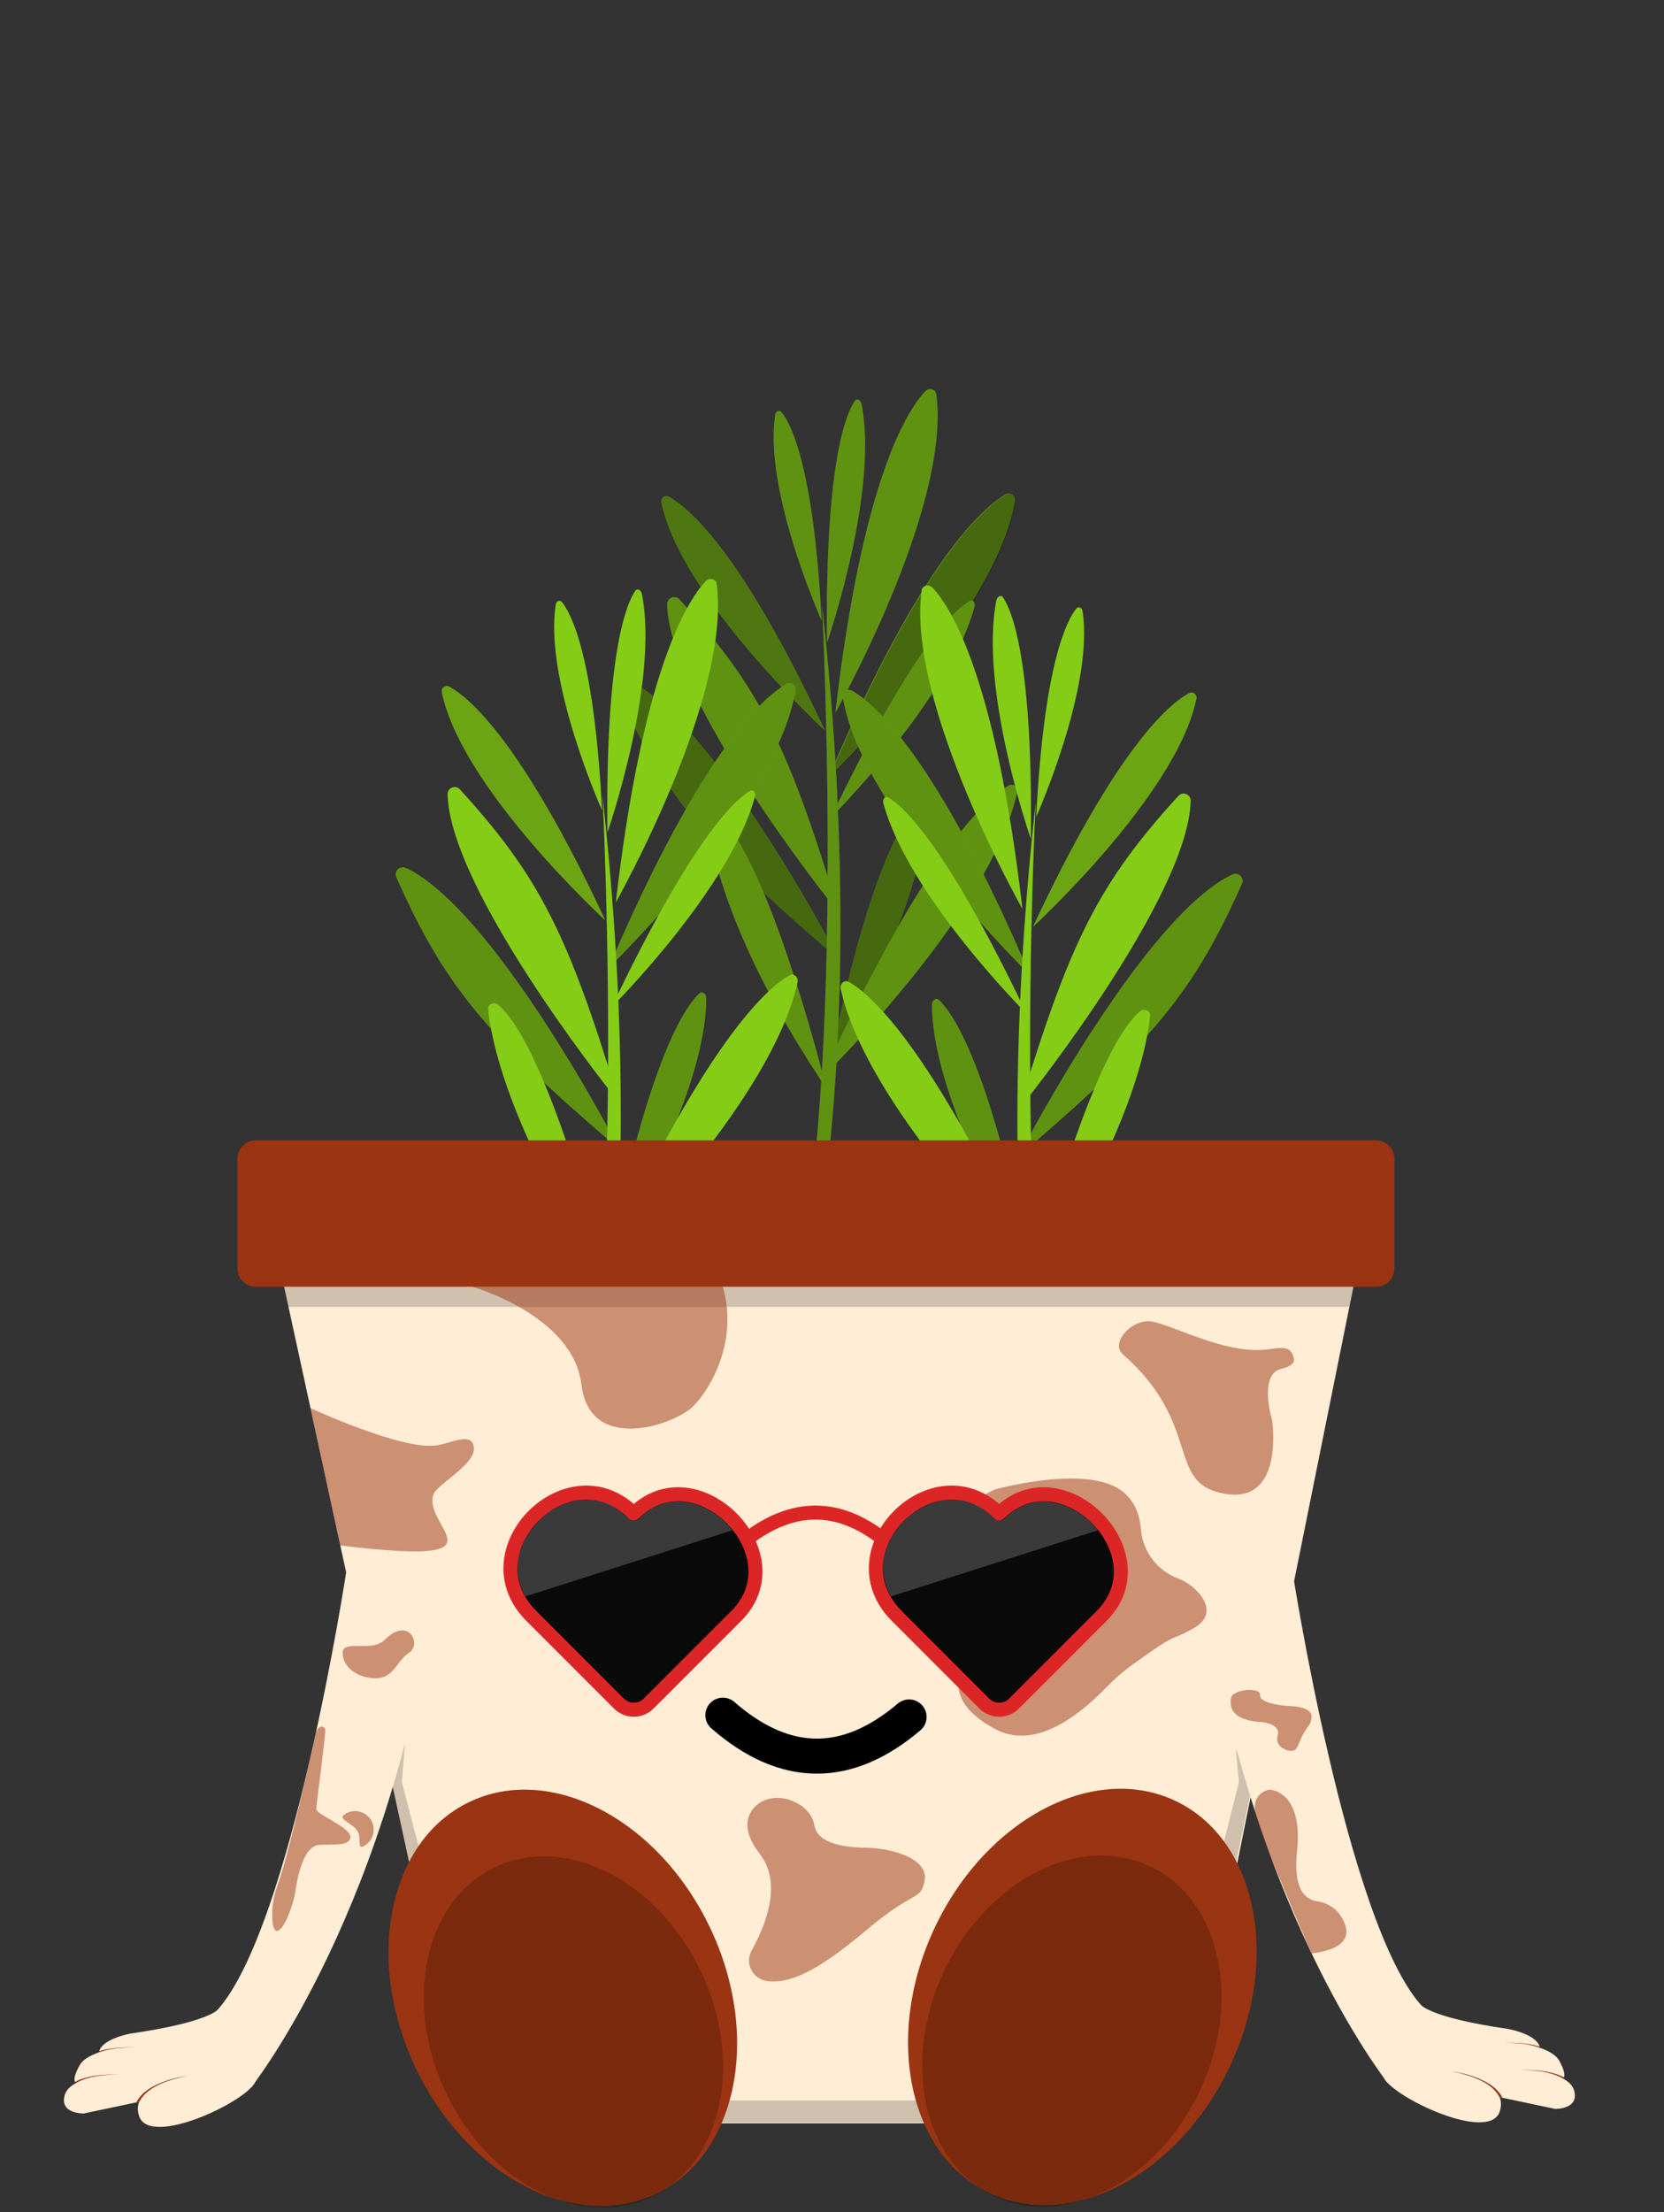 <svg width="76" height="101" viewBox="0 0 76 101" fill="none" xmlns="http://www.w3.org/2000/svg">
<rect x="0" y="0" width="76" height="101" fill="#333333" stroke="none"/>
<g clip-path="url(#clip0_706_1509)">
<path d="M37.976 43.162C37.976 43.162 32.516 32.808 28.565 30.958C28.294 30.83 28.009 31.108 28.13 31.384C30.286 36.226 32.132 38.508 38.07 43.59C38.07 43.59 38.284 43.421 37.976 43.162Z" fill="#84CC16"/>
<path opacity="0.3" d="M37.976 43.162C37.976 43.162 32.516 32.808 28.565 30.958C28.294 30.83 28.009 31.108 28.13 31.384C30.286 36.226 32.132 38.508 38.07 43.59C38.07 43.59 38.284 43.421 37.976 43.162Z" fill="#0A0A0A"/>
<path d="M37.538 48.905C37.538 48.905 35.001 38.997 32.753 37.182C32.597 37.056 32.305 37.179 32.321 37.379C32.423 38.634 33.223 42.855 37.511 49.344C37.511 49.344 37.765 49.24 37.538 48.906V48.905Z" fill="#84CC16"/>
<path d="M37.87 41.115C37.87 41.115 30.579 31.958 30.471 27.598C30.463 27.297 30.832 27.148 31.034 27.371C34.604 31.289 35.953 33.897 38.223 41.374C38.223 41.374 37.982 41.502 37.868 41.115H37.87Z" fill="#84CC16"/>
<path d="M37.674 33.349C37.674 33.349 31.091 27.31 30.207 22.926C30.169 22.733 30.375 22.586 30.548 22.68C31.453 23.171 33.862 25.179 37.674 33.349Z" fill="#84CC16"/>
<path opacity="0.2" d="M37.674 33.349C37.674 33.349 31.091 27.31 30.207 22.926C30.169 22.733 30.375 22.586 30.548 22.68C31.453 23.171 33.862 25.179 37.674 33.349Z" fill="#0A0A0A"/>
<path d="M37.526 28.332C37.526 28.332 34.861 22.386 35.411 18.923C35.435 18.771 35.605 18.705 35.691 18.814C36.144 19.378 37.172 21.404 37.525 28.332H37.526Z" fill="#84CC16"/>
<path d="M37.771 29.341C37.771 29.341 40.148 22.489 39.344 18.436C39.309 18.257 39.128 18.177 39.045 18.3C38.61 18.944 37.676 21.275 37.771 29.339V29.341Z" fill="#84CC16"/>
<path d="M37.907 48.523C37.907 48.523 42.273 41.49 42.284 36.895C42.284 36.692 42.094 36.569 41.968 36.687C41.312 37.307 39.681 39.674 37.905 48.523H37.907Z" fill="#84CC16"/>
<path opacity="0.3" d="M37.907 48.523C37.907 48.523 42.273 41.49 42.284 36.895C42.284 36.692 42.094 36.569 41.968 36.687C41.312 37.307 39.681 39.674 37.905 48.523H37.907Z" fill="#0A0A0A"/>
<path d="M37.774 48.666C37.723 48.776 37.864 48.874 37.948 48.789C39.581 47.134 45.383 40.984 46.452 36.191C46.507 35.944 46.286 35.745 46.088 35.856C45.069 36.432 42.351 38.816 37.774 48.666Z" fill="#84CC16"/>
<path d="M38.151 32.538C38.151 32.538 43.459 23.155 42.759 17.988C42.729 17.761 42.428 17.685 42.263 17.861C41.398 18.78 39.376 21.992 38.153 32.538H38.151Z" fill="#84CC16"/>
<path d="M38.006 35.102C37.966 35.193 38.083 35.273 38.152 35.201C39.634 33.702 45.639 27.393 46.363 22.838C46.4 22.609 46.138 22.448 45.931 22.569C44.867 23.191 42.097 25.631 38.006 35.102Z" fill="#84CC16"/>
<path opacity="0.3" d="M38.043 35.102C38.003 35.193 38.12 35.273 38.188 35.201C39.67 33.702 45.675 27.393 46.4 22.838C46.436 22.609 46.174 22.448 45.968 22.569C44.903 23.191 42.134 25.631 38.043 35.102Z" fill="#0A0A0A"/>
<path d="M37.966 37.31C37.966 37.31 43.368 31.926 44.507 27.703C44.556 27.518 44.427 27.356 44.291 27.435C43.587 27.842 41.633 29.615 37.964 37.31H37.966Z" fill="#84CC16"/>
<path d="M35.612 61.845C35.636 61.859 35.662 61.876 35.689 61.89C35.924 62.027 36.226 61.907 36.3 61.645C36.989 59.162 39.747 47.568 37.545 27.641C37.545 27.641 38.888 53.498 35.462 61.386C35.389 61.556 35.454 61.752 35.614 61.847L35.612 61.845Z" fill="#84CC16"/>
<g opacity="0.3">
<path d="M37.976 43.162C37.976 43.162 32.516 32.808 28.565 30.958C28.294 30.83 28.009 31.108 28.13 31.384C30.286 36.226 32.132 38.508 38.07 43.59C38.07 43.59 38.284 43.421 37.976 43.162Z" fill="#0A0A0A"/>
<path opacity="0.3" d="M37.976 43.162C37.976 43.162 32.516 32.808 28.565 30.958C28.294 30.83 28.009 31.108 28.13 31.384C30.286 36.226 32.132 38.508 38.07 43.59C38.07 43.59 38.284 43.421 37.976 43.162Z" fill="#0A0A0A"/>
<path d="M37.538 48.905C37.538 48.905 35.001 38.997 32.753 37.182C32.597 37.056 32.305 37.179 32.321 37.379C32.423 38.634 33.223 42.855 37.511 49.344C37.511 49.344 37.765 49.24 37.538 48.906V48.905Z" fill="#0A0A0A"/>
<path d="M37.87 41.115C37.87 41.115 30.579 31.958 30.471 27.598C30.463 27.297 30.832 27.148 31.034 27.371C34.604 31.289 35.953 33.897 38.223 41.374C38.223 41.374 37.982 41.502 37.868 41.115H37.87Z" fill="#0A0A0A"/>
<path d="M37.672 33.349C37.672 33.349 31.09 27.31 30.206 22.926C30.168 22.733 30.374 22.586 30.546 22.68C31.451 23.171 33.861 25.179 37.672 33.349Z" fill="#0A0A0A"/>
<path opacity="0.2" d="M37.672 33.349C37.672 33.349 31.09 27.31 30.206 22.926C30.168 22.733 30.374 22.586 30.546 22.68C31.451 23.171 33.861 25.179 37.672 33.349Z" fill="#0A0A0A"/>
<path d="M37.526 28.332C37.526 28.332 34.861 22.386 35.411 18.923C35.435 18.771 35.605 18.705 35.691 18.814C36.144 19.378 37.172 21.404 37.525 28.332H37.526Z" fill="#0A0A0A"/>
<path d="M37.769 29.341C37.769 29.341 40.147 22.489 39.343 18.436C39.307 18.257 39.127 18.177 39.044 18.3C38.609 18.944 37.675 21.275 37.769 29.339V29.341Z" fill="#0A0A0A"/>
<path d="M37.907 48.523C37.907 48.523 42.273 41.49 42.284 36.895C42.284 36.692 42.094 36.569 41.968 36.687C41.312 37.307 39.681 39.674 37.905 48.523H37.907Z" fill="#0A0A0A"/>
<path opacity="0.3" d="M37.907 48.523C37.907 48.523 42.273 41.49 42.284 36.895C42.284 36.692 42.094 36.569 41.968 36.687C41.312 37.307 39.681 39.674 37.905 48.523H37.907Z" fill="#0A0A0A"/>
<path d="M37.774 48.666C37.723 48.776 37.864 48.874 37.948 48.789C39.581 47.134 45.383 40.984 46.452 36.191C46.507 35.944 46.286 35.745 46.088 35.856C45.069 36.432 42.351 38.816 37.774 48.666Z" fill="#0A0A0A"/>
<path d="M38.15 32.538C38.15 32.538 43.458 23.155 42.758 17.988C42.727 17.761 42.427 17.685 42.262 17.861C41.397 18.78 39.375 21.992 38.151 32.538H38.15Z" fill="#0A0A0A"/>
<path d="M38.004 35.102C37.964 35.193 38.081 35.273 38.15 35.201C39.632 33.702 45.637 27.393 46.361 22.838C46.398 22.609 46.136 22.448 45.929 22.569C44.865 23.191 42.096 25.631 38.004 35.102Z" fill="#0A0A0A"/>
<path opacity="0.3" d="M38.041 35.102C38.001 35.193 38.118 35.273 38.187 35.201C39.669 33.702 45.674 27.393 46.398 22.838C46.435 22.609 46.173 22.448 45.967 22.569C44.902 23.191 42.133 25.631 38.041 35.102Z" fill="#0A0A0A"/>
<path d="M37.966 37.31C37.966 37.31 43.368 31.926 44.507 27.703C44.556 27.518 44.427 27.356 44.291 27.435C43.587 27.842 41.633 29.615 37.964 37.31H37.966Z" fill="#0A0A0A"/>
<path d="M35.611 61.845C35.635 61.859 35.661 61.876 35.688 61.89C35.923 62.027 36.225 61.907 36.298 61.645C36.987 59.162 39.745 47.568 37.544 27.641C37.544 27.641 38.887 53.498 35.461 61.386C35.387 61.556 35.453 61.752 35.613 61.847L35.611 61.845Z" fill="#0A0A0A"/>
</g>
<path d="M27.948 51.83C27.948 51.83 22.488 41.476 18.538 39.627C18.266 39.499 17.981 39.777 18.103 40.052C20.258 44.895 22.105 47.176 28.042 52.258C28.042 52.258 28.257 52.089 27.948 51.83Z" fill="#84CC16"/>
<path opacity="0.3" d="M27.948 51.83C27.948 51.83 22.488 41.476 18.538 39.627C18.266 39.499 17.981 39.777 18.103 40.052C20.258 44.895 22.105 47.176 28.042 52.258C28.042 52.258 28.257 52.089 27.948 51.83Z" fill="#0A0A0A"/>
<path d="M27.51 57.575C27.51 57.575 24.973 47.667 22.725 45.853C22.57 45.726 22.277 45.849 22.293 46.049C22.396 47.304 23.195 51.525 27.483 58.015C27.483 58.015 27.737 57.911 27.51 57.577V57.575Z" fill="#84CC16"/>
<path d="M27.842 49.784C27.842 49.784 20.552 40.626 20.443 36.266C20.435 35.965 20.805 35.817 21.006 36.039C24.576 39.958 25.925 42.565 28.196 50.043C28.196 50.043 27.954 50.171 27.841 49.784H27.842Z" fill="#84CC16"/>
<path d="M27.645 42.017C27.645 42.017 21.062 35.978 20.178 31.595C20.14 31.401 20.346 31.254 20.519 31.348C21.424 31.839 23.833 33.847 27.645 42.017Z" fill="#84CC16"/>
<path opacity="0.2" d="M27.645 42.017C27.645 42.017 21.062 35.978 20.178 31.595C20.14 31.401 20.346 31.254 20.519 31.348C21.424 31.839 23.833 33.847 27.645 42.017Z" fill="#0A0A0A"/>
<path d="M27.499 37C27.499 37 24.834 31.054 25.384 27.591C25.408 27.439 25.577 27.374 25.663 27.482C26.116 28.047 27.144 30.073 27.497 37H27.499Z" fill="#84CC16"/>
<path d="M27.742 38.011C27.742 38.011 30.119 31.159 29.315 27.106C29.28 26.927 29.099 26.847 29.016 26.97C28.581 27.614 27.647 29.945 27.742 38.01V38.011Z" fill="#84CC16"/>
<path d="M27.879 57.191C27.879 57.191 32.245 50.158 32.257 45.563C32.257 45.36 32.066 45.237 31.94 45.355C31.285 45.976 29.654 48.342 27.878 57.191H27.879Z" fill="#84CC16"/>
<path opacity="0.3" d="M27.879 57.191C27.879 57.191 32.245 50.158 32.257 45.563C32.257 45.36 32.066 45.237 31.94 45.355C31.285 45.976 29.654 48.342 27.878 57.191H27.879Z" fill="#0A0A0A"/>
<path d="M27.747 57.336C27.695 57.446 27.836 57.544 27.921 57.459C29.553 55.804 35.355 49.654 36.425 44.861C36.479 44.615 36.258 44.415 36.06 44.527C35.042 45.102 32.324 47.486 27.747 57.336Z" fill="#84CC16"/>
<path d="M28.122 41.206C28.122 41.206 33.43 31.823 32.73 26.656C32.7 26.429 32.399 26.354 32.234 26.53C31.369 27.449 29.347 30.661 28.124 41.206H28.122Z" fill="#84CC16"/>
<path d="M27.977 43.77C27.937 43.861 28.053 43.941 28.122 43.87C29.604 42.37 35.609 36.061 36.333 31.506C36.37 31.278 36.108 31.116 35.902 31.238C34.837 31.86 32.068 34.299 27.977 43.77Z" fill="#84CC16"/>
<path opacity="0.3" d="M27.977 43.77C27.937 43.861 28.053 43.941 28.122 43.87C29.604 42.37 35.609 36.061 36.333 31.506C36.37 31.278 36.108 31.116 35.902 31.238C34.837 31.86 32.068 34.299 27.977 43.77Z" fill="#0A0A0A"/>
<path d="M27.938 45.981C27.938 45.981 33.341 40.596 34.479 36.374C34.529 36.188 34.399 36.027 34.263 36.105C33.56 36.513 31.606 38.286 27.937 45.981H27.938Z" fill="#84CC16"/>
<path d="M25.583 70.513C25.607 70.528 25.633 70.544 25.66 70.558C25.895 70.696 26.197 70.576 26.271 70.314C26.96 67.831 29.718 56.236 27.516 36.309C27.516 36.309 28.859 62.166 25.433 70.055C25.36 70.224 25.425 70.421 25.585 70.515L25.583 70.513Z" fill="#84CC16"/>
<path d="M46.876 52.129C46.876 52.129 52.336 41.775 56.287 39.925C56.558 39.797 56.843 40.075 56.721 40.35C54.566 45.193 52.72 47.474 46.782 52.557C46.782 52.557 46.568 52.388 46.876 52.129Z" fill="#84CC16"/>
<path opacity="0.3" d="M46.876 52.129C46.876 52.129 52.336 41.775 56.287 39.925C56.558 39.797 56.843 40.075 56.721 40.35C54.566 45.193 52.72 47.474 46.782 52.557C46.782 52.557 46.568 52.388 46.876 52.129Z" fill="#0A0A0A"/>
<path d="M47.314 57.873C47.314 57.873 49.851 47.966 52.099 46.151C52.254 46.025 52.547 46.148 52.531 46.348C52.428 47.603 51.629 51.824 47.341 58.313C47.341 58.313 47.087 58.209 47.314 57.875V57.873Z" fill="#84CC16"/>
<path d="M46.982 50.082C46.982 50.082 54.272 40.925 54.381 36.565C54.389 36.264 54.02 36.115 53.818 36.338C50.248 40.256 48.899 42.864 46.628 50.341C46.628 50.341 46.87 50.469 46.983 50.082H46.982Z" fill="#84CC16"/>
<path d="M47.178 42.316C47.178 42.316 53.76 36.277 54.645 31.893C54.683 31.7 54.477 31.553 54.304 31.647C53.399 32.138 50.99 34.146 47.178 42.316Z" fill="#84CC16"/>
<path opacity="0.2" d="M47.178 42.316C47.178 42.316 53.76 36.277 54.645 31.893C54.683 31.7 54.477 31.553 54.304 31.647C53.399 32.138 50.99 34.146 47.178 42.316Z" fill="#0A0A0A"/>
<path d="M47.325 37.298C47.325 37.298 49.99 31.353 49.44 27.89C49.416 27.738 49.247 27.672 49.161 27.781C48.708 28.345 47.68 30.371 47.327 37.298H47.325Z" fill="#84CC16"/>
<path d="M47.083 38.31C47.083 38.31 44.705 31.457 45.509 27.405C45.544 27.226 45.725 27.146 45.808 27.269C46.243 27.913 47.177 30.244 47.083 38.308V38.31Z" fill="#84CC16"/>
<path d="M46.945 57.49C46.945 57.49 42.579 50.457 42.567 45.862C42.567 45.659 42.758 45.536 42.884 45.654C43.539 46.274 45.17 48.641 46.946 57.49H46.945Z" fill="#84CC16"/>
<path opacity="0.3" d="M46.945 57.49C46.945 57.49 42.579 50.457 42.567 45.862C42.567 45.659 42.758 45.536 42.884 45.654C43.539 46.274 45.17 48.641 46.946 57.49H46.945Z" fill="#0A0A0A"/>
<path d="M47.078 57.635C47.129 57.745 46.988 57.843 46.903 57.758C45.271 56.103 39.469 49.953 38.4 45.16C38.345 44.913 38.566 44.713 38.764 44.825C39.782 45.401 42.5 47.785 47.078 57.635Z" fill="#84CC16"/>
<path d="M46.7 41.505C46.7 41.505 41.392 32.122 42.093 26.954C42.123 26.727 42.423 26.652 42.588 26.828C43.453 27.747 45.475 30.959 46.699 41.505H46.7Z" fill="#84CC16"/>
<path d="M46.846 44.069C46.886 44.16 46.769 44.24 46.7 44.168C45.218 42.669 39.213 36.36 38.489 31.805C38.452 31.576 38.714 31.415 38.92 31.536C39.985 32.158 42.754 34.598 46.846 44.069Z" fill="#84CC16"/>
<path opacity="0.3" d="M46.846 44.069C46.886 44.16 46.769 44.24 46.7 44.168C45.218 42.669 39.213 36.36 38.489 31.805C38.452 31.576 38.714 31.415 38.92 31.536C39.985 32.158 42.754 34.598 46.846 44.069Z" fill="#0A0A0A"/>
<path d="M46.886 46.279C46.886 46.279 41.484 40.895 40.345 36.672C40.296 36.487 40.425 36.325 40.561 36.404C41.265 36.811 43.218 38.584 46.887 46.279H46.886Z" fill="#84CC16"/>
<path d="M49.239 70.812C49.215 70.826 49.189 70.842 49.162 70.857C48.927 70.994 48.625 70.874 48.551 70.612C47.862 68.129 45.105 56.535 47.306 36.608C47.306 36.608 45.963 62.465 49.389 70.353C49.463 70.523 49.397 70.719 49.237 70.814L49.239 70.812Z" fill="#84CC16"/>
<path d="M51.687 96.939H23.666C22.269 96.939 21.059 95.949 20.757 94.56L12.843 58.129H61.94L54.606 94.515C54.321 95.927 53.102 96.941 51.687 96.941V96.939Z" fill="#FFEDD5"/>
<path opacity="0.2" d="M57.094 81.447L56.443 79.84L56.584 81.377L52.911 95.9H22.122L18.352 81.35L18.503 79.56L17.94 81.591C17.94 81.591 20.498 93.957 20.667 94.706C20.837 95.455 21.32 95.898 21.32 95.898C21.371 95.957 21.663 96.228 21.724 96.276C22.242 96.69 22.91 96.902 23.539 96.902H51.674C52.629 96.896 53.549 96.172 53.759 95.898C53.759 95.898 54.24 95.465 54.41 94.715C54.579 93.965 57.094 81.975 57.094 81.975V81.449V81.447Z" fill="#0A0A0A"/>
<path opacity="0.19" d="M61.629 59.668H13.178L12.979 58.75H61.815L61.629 59.668Z" fill="#0A0A0A"/>
<path d="M62.849 52.064H11.684C11.22 52.064 10.844 52.44 10.844 52.904V57.911C10.844 58.375 11.22 58.75 11.684 58.75H62.849C63.313 58.75 63.688 58.375 63.688 57.911V52.904C63.688 52.44 63.313 52.064 62.849 52.064Z" fill="#9A3412"/>
<path d="M29.965 100.159C33.678 98.392 34.782 92.953 32.431 88.011C30.079 83.07 25.162 80.497 21.448 82.264C17.734 84.031 16.63 89.47 18.982 94.412C21.334 99.353 26.251 101.927 29.965 100.159Z" fill="#9A3412"/>
<path opacity="0.2" d="M29.77 100.296C32.985 98.765 33.989 94.157 32.011 90.002C30.034 85.847 25.825 83.72 22.609 85.25C19.394 86.78 18.39 91.389 20.367 95.544C22.345 99.698 26.554 101.826 29.77 100.296Z" fill="black"/>
<path d="M56.159 94.371C58.511 89.429 57.406 83.99 53.693 82.223C49.979 80.456 45.062 83.029 42.71 87.97C40.358 92.912 41.462 98.351 45.176 100.118C48.89 101.886 53.807 99.312 56.159 94.371Z" fill="#9A3412"/>
<path opacity="0.2" d="M54.777 95.503C56.754 91.349 55.75 86.74 52.535 85.21C49.319 83.68 45.11 85.807 43.132 89.962C41.155 94.116 42.159 98.725 45.374 100.255C48.59 101.785 52.799 99.658 54.777 95.503Z" fill="black"/>
<path d="M10.125 91.586C10.117 91.574 10.101 91.578 10.096 91.59C10.039 91.731 9.585 92.316 5.97 92.841C5.97 92.841 4.643 93.072 4.52 93.688L6.175 93.346C6.175 93.346 4.055 93.55 3.645 94.276C3.234 95.001 3.468 95.097 3.468 95.097L5.546 94.604C5.546 94.604 3.236 94.742 2.963 95.629C2.689 96.518 3.824 96.491 3.824 96.491L6.354 95.957C6.354 95.957 6.627 95.068 8.541 94.78C8.541 94.78 5.874 95.176 6.354 96.612C6.832 98.048 11.207 95.977 11.646 95.071C12.056 94.219 10.335 91.864 10.125 91.584V91.586Z" fill="#FFEDD5"/>
<path d="M6.373 95.949C6.373 95.949 6.365 95.952 6.362 95.952C6.314 95.96 6.269 95.973 6.227 95.987C6.256 95.91 6.326 95.802 6.472 95.644C7.099 94.963 8.544 94.782 8.544 94.782C6.998 95.066 6.523 95.635 6.374 95.949H6.373Z" fill="#9A3412"/>
<path d="M3.423 95.047C4.2 94.639 5.415 94.718 5.415 94.718C4.405 94.708 3.807 94.9 3.453 95.112C3.444 95.09 3.434 95.068 3.423 95.047Z" fill="#9A3412"/>
<path d="M4.528 93.646C5.262 93.422 6.117 93.475 6.117 93.475C5.383 93.468 4.873 93.569 4.512 93.705C4.518 93.686 4.525 93.667 4.53 93.646H4.528Z" fill="#9A3412"/>
<path d="M15.826 71.683C15.826 71.683 13.332 88.097 9.885 91.815L11.46 95.315C11.46 95.315 18.09 87.001 20.004 71.688L15.826 71.683Z" fill="#FFEDD5"/>
<path d="M64.726 91.377C64.734 91.365 64.75 91.369 64.755 91.381C64.812 91.522 65.266 92.107 68.881 92.632C68.881 92.632 70.208 92.864 70.331 93.479L68.676 93.137C68.676 93.137 70.796 93.341 71.206 94.067C71.615 94.793 71.383 94.888 71.383 94.888L69.305 94.395C69.305 94.395 71.615 94.533 71.888 95.42C72.162 96.309 71.027 96.282 71.027 96.282L68.497 95.748C68.497 95.748 68.224 94.859 66.31 94.571C66.31 94.571 68.977 94.967 68.497 96.403C68.019 97.839 63.644 95.768 63.205 94.862C62.795 94.01 64.516 91.655 64.726 91.375V91.377Z" fill="#FFEDD5"/>
<path d="M68.478 95.74C68.478 95.74 68.486 95.743 68.489 95.743C68.537 95.751 68.582 95.764 68.623 95.778C68.595 95.702 68.524 95.593 68.379 95.435C67.752 94.754 66.307 94.573 66.307 94.573C67.853 94.858 68.328 95.427 68.476 95.74H68.478Z" fill="#9A3412"/>
<path d="M71.428 94.838C70.651 94.43 69.436 94.509 69.436 94.509C70.446 94.499 71.044 94.691 71.397 94.903C71.407 94.881 71.417 94.859 71.428 94.838Z" fill="#9A3412"/>
<path d="M70.323 93.437C69.589 93.213 68.734 93.266 68.734 93.266C69.468 93.259 69.978 93.36 70.339 93.496C70.333 93.477 70.326 93.458 70.322 93.437H70.323Z" fill="#9A3412"/>
<path d="M59.011 71.617C59.011 71.617 61.519 87.891 64.964 91.609L63.389 95.109C63.389 95.109 56.759 86.795 54.846 71.482L59.009 71.617H59.011Z" fill="#FFEDD5"/>
<path d="M28.693 70.09C30.356 70.09 31.703 71.438 31.703 73.1C31.703 74.763 30.356 76.11 28.693 76.11C27.031 76.11 25.683 74.763 25.683 73.1C25.683 71.438 27.031 70.09 28.693 70.09Z" fill="#0A0A0A" stroke="black" stroke-width="0.16"/>
<path d="M27.283 70.994C27.843 70.994 28.297 71.448 28.297 72.008C28.297 72.567 27.843 73.021 27.283 73.021C26.724 73.021 26.27 72.567 26.27 72.008C26.27 71.448 26.723 70.994 27.283 70.994Z" fill="#FAFAFA" stroke="black" stroke-width="0.16"/>
<path d="M33.015 78.306C35.849 80.778 38.684 80.794 41.52 78.388" stroke="black" stroke-width="1.599" stroke-miterlimit="10" stroke-linecap="round"/>
<path d="M46.347 70.09C48.01 70.09 49.357 71.438 49.357 73.1C49.357 74.763 48.01 76.11 46.347 76.11C44.685 76.11 43.337 74.763 43.336 73.1C43.336 71.438 44.684 70.09 46.347 70.09Z" fill="#0A0A0A" stroke="black" stroke-width="0.16"/>
<path d="M44.937 70.994C45.497 70.994 45.951 71.448 45.951 72.008C45.951 72.567 45.497 73.021 44.937 73.021C44.377 73.021 43.923 72.567 43.923 72.008C43.923 71.448 44.377 70.994 44.937 70.994Z" fill="#FAFAFA" stroke="black" stroke-width="0.16"/>
<path opacity="0.5" d="M21.582 58.751C21.582 58.751 26.177 60.047 26.559 63.219C26.941 66.391 30.792 65.055 31.644 64.217C32.452 63.424 33.729 61.227 33.014 58.749C32.3 56.273 21.58 58.749 21.58 58.749L21.582 58.751Z" fill="#9A3412"/>
<path opacity="0.5" d="M44.239 69.746C44.239 68.888 44.818 68.143 45.638 67.948C47.1 67.601 49.37 67.224 50.756 67.799C51.718 68.199 52.045 69.029 52.11 69.83C52.193 70.851 52.874 71.723 53.819 72.071C54.649 72.376 55.845 73.606 54.497 74.349C53.349 74.983 53.845 74.498 52.244 75.627C51.495 76.154 51.1 76.449 50.454 77.109C49.175 78.417 47.229 79.868 45.49 78.957C43.769 78.055 43.651 77.082 43.84 76.441C44.137 75.422 44.241 74.356 44.241 73.294V69.746H44.239Z" fill="#9A3412"/>
<path opacity="0.5" d="M35.015 90.438C34.366 90.342 34.011 89.627 34.329 89.055C34.96 87.923 35.747 85.987 34.712 84.655C33.942 83.662 34.067 83.005 34.385 82.597C34.757 82.12 35.413 81.979 35.993 82.156C36.49 82.308 37.066 82.642 37.205 83.373C37.357 84.168 38.57 84.345 39.539 84.358C40.641 84.372 42.449 84.813 42.224 85.891C42.036 86.791 41.754 86.278 39.576 88.113C37.389 89.955 36.095 90.598 35.013 90.438H35.015Z" fill="#9A3412"/>
<path opacity="0.5" d="M52.417 60.323C51.626 60.323 50.703 61.322 51.298 61.845C54.788 64.913 53.369 67.494 55.58 68.114C58.453 68.92 58.184 65.553 58.111 64.929C58.104 64.873 58.095 64.819 58.079 64.765C57.981 64.406 57.578 62.713 58.52 62.493C58.784 62.432 59.142 62.296 59.097 62.05C58.985 61.434 58.579 61.511 57.919 61.604C55.874 61.888 53.215 60.277 52.417 60.322V60.323Z" fill="#9A3412"/>
<path opacity="0.5" d="M14.18 64.287C14.18 64.287 18.341 66.22 19.921 65.99C20.578 65.894 21.373 65.459 21.59 65.899C22.006 66.735 19.958 67.725 19.791 68.238C19.299 69.755 23.414 71.52 15.542 70.555L14.18 64.287Z" fill="#9A3412"/>
<path opacity="0.5" d="M12.687 86.041C12.535 86.452 12.442 86.884 12.434 87.324C12.428 87.701 12.46 88.065 12.598 88.141C12.905 88.305 13.398 86.978 13.481 86.401C13.564 85.824 13.83 84.244 14.61 84.224C15.388 84.203 16.004 84.265 16.004 83.854C16.004 83.443 14.445 82.829 14.445 82.602C14.445 82.375 14.874 79.245 14.856 78.972C14.846 78.823 14.528 78.673 14.413 79.191C14.312 79.643 13.204 84.638 12.688 86.041H12.687Z" fill="#9A3412"/>
<path opacity="0.5" d="M16.267 83.507C15.932 83.149 15.388 83.038 15.793 82.802C16.197 82.565 16.717 82.703 16.952 83.107C17.188 83.512 17.051 84.031 16.646 84.266C16.242 84.503 16.586 83.847 16.266 83.507H16.267Z" fill="#9A3412"/>
<path opacity="0.5" d="M18.669 75.466C18.13 75.808 17.993 76.621 17.16 76.621C16.327 76.621 15.65 76.105 15.65 75.466C15.65 74.826 16.973 75.459 17.562 74.871C18.671 73.763 19.286 75.075 18.671 75.466H18.669Z" fill="#9A3412"/>
<path opacity="0.5" d="M59.906 89.184C59.906 89.184 57.423 83.55 57.319 82.682C57.215 81.814 57.98 81.705 57.98 81.705C57.98 81.705 59.538 81.733 59.238 84.522C59.044 86.316 59.665 86.73 60.133 86.797C60.557 86.858 60.952 87.064 61.196 87.416C61.633 88.045 61.857 88.937 59.908 89.184H59.906Z" fill="#9A3412"/>
<path opacity="0.5" d="M57.679 78.624C57.679 78.624 58.52 78.719 58.355 79.246C58.191 79.774 58.908 80.041 59.134 79.897C59.225 79.838 59.315 79.654 59.386 79.457C59.481 79.201 59.63 78.973 59.794 78.754C59.845 78.687 59.889 78.578 59.904 78.4C59.946 77.95 59.123 77.895 58.865 77.889C58.795 77.887 58.726 77.882 58.657 77.874C58.328 77.836 57.505 77.708 57.554 77.396C57.615 77.006 56.283 77.107 56.221 77.539C56.16 77.97 56.263 78.544 57.677 78.627L57.679 78.624Z" fill="#9A3412"/>
<path d="M29.63 77.775C29.253 78.152 28.643 78.152 28.266 77.775L24.269 73.778C21.291 70.799 25.961 66.126 28.941 69.093C28.944 69.096 28.949 69.096 28.952 69.093C31.787 66.271 36.457 70.946 33.624 73.778L29.627 77.775H29.63Z" fill="#0A0A0A" stroke="#DC2626" stroke-width="0.64" stroke-miterlimit="10"/>
<path d="M46.319 77.775C45.942 78.152 45.333 78.152 44.956 77.775L40.959 73.778C37.98 70.799 42.65 66.126 45.63 69.093C45.633 69.096 45.638 69.096 45.642 69.093C48.476 66.271 53.146 70.946 50.313 73.778L46.316 77.775H46.319Z" fill="#0A0A0A" stroke="#DC2626" stroke-width="0.64" stroke-miterlimit="10"/>
<path opacity="0.2" d="M33.451 69.865C33.451 69.865 32.52 68.553 30.915 68.549C30.915 68.549 29.941 68.508 29.172 69.349C29.172 69.349 28.917 69.533 28.67 69.288C28.424 69.043 28.229 68.93 28.229 68.93C28.229 68.93 26.854 67.782 24.968 69.104C24.968 69.104 22.82 70.677 23.988 72.887L33.451 69.865Z" fill="#FAFAFA"/>
<path opacity="0.2" d="M50.146 69.865C50.146 69.865 49.215 68.553 47.61 68.549C47.61 68.549 46.636 68.508 45.867 69.349C45.867 69.349 45.611 69.533 45.365 69.288C45.119 69.043 44.924 68.93 44.924 68.93C44.924 68.93 43.549 67.782 41.663 69.104C41.663 69.104 39.515 70.677 40.682 72.887L50.146 69.865Z" fill="#FAFAFA"/>
<path d="M34.116 70.263C36.203 68.666 38.275 68.645 40.334 70.263" stroke="#DC2626" stroke-width="0.64" stroke-miterlimit="10"/>
</g>
<defs>
<clipPath id="clip0_706_1509">
<rect width="75.109" height="100" fill="white" transform="translate(0 0.792)"/>
</clipPath>
</defs>
</svg>
